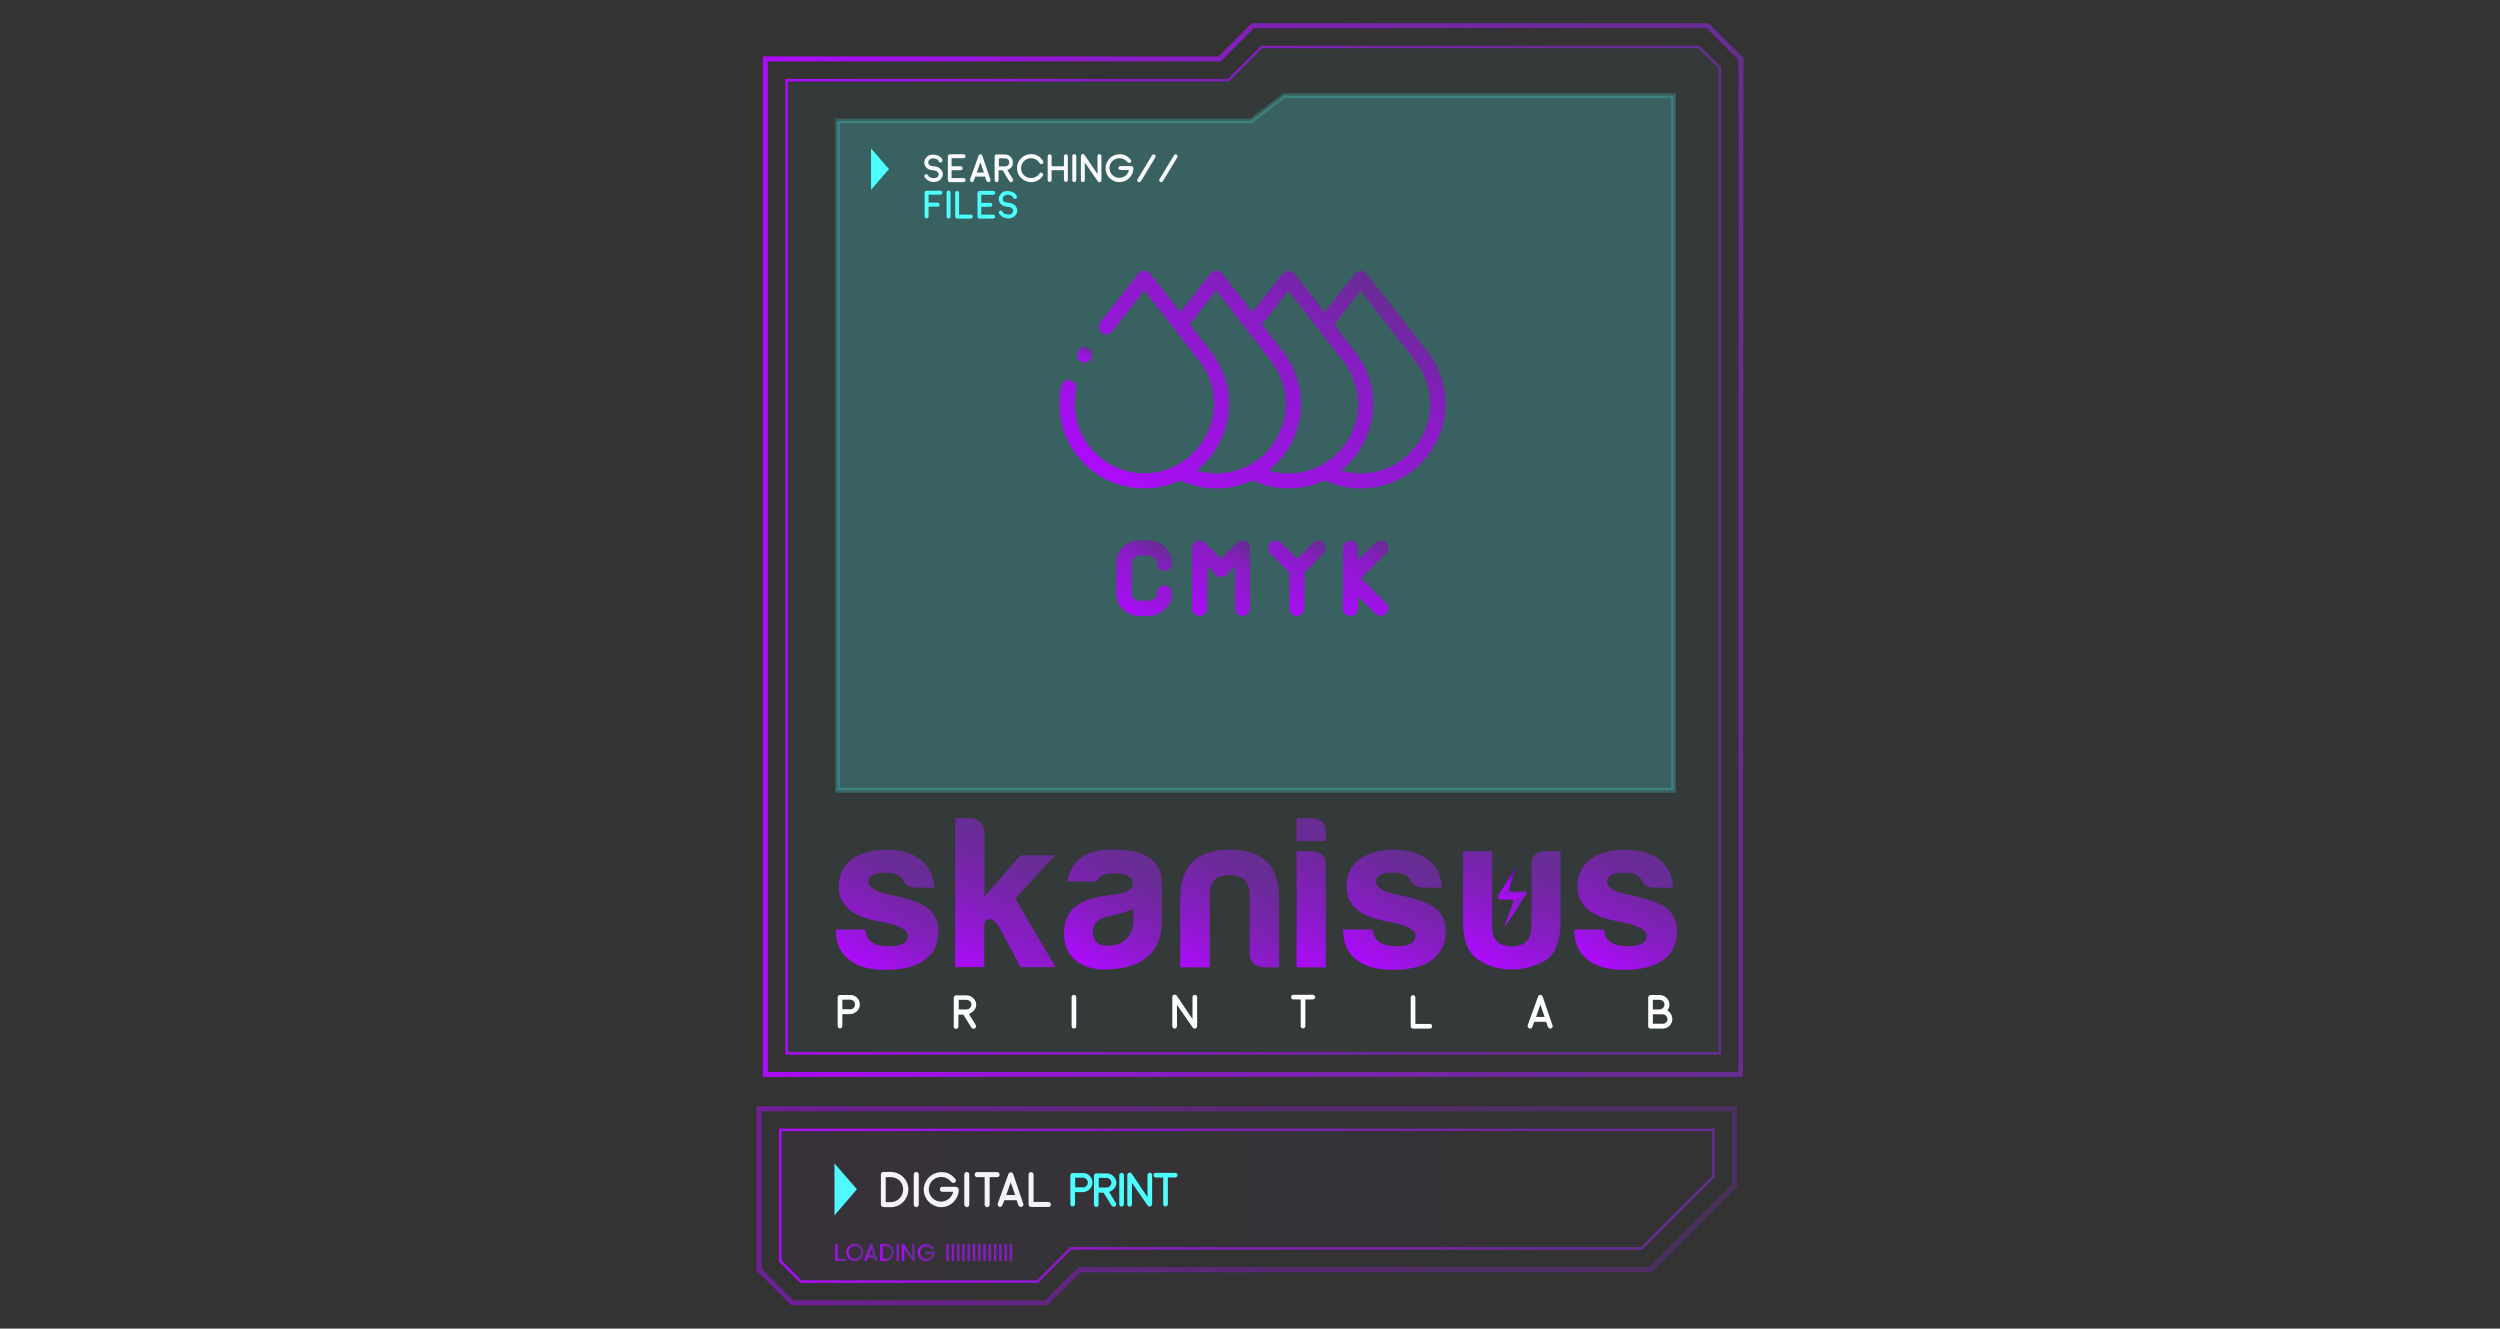 <?xml version="1.0" encoding="utf-8"?>
<!-- Generator: Adobe Illustrator 25.3.1, SVG Export Plug-In . SVG Version: 6.00 Build 0)  -->
<svg version="1.1" id="Capa_1" xmlns="http://www.w3.org/2000/svg" xmlns:xlink="http://www.w3.org/1999/xlink" x="0px" y="0px"
	 viewBox="0 0 1400 744" style="enable-background:new 0 0 1400 744;" xml:space="preserve">
<rect x="0" y="0" width="1400" height="744" fill="#333333" stroke="none"/>
<style type="text/css">
	.st0{opacity:3.000000e-02;}
	.st1{fill:#4DFFFF;}
	.st2{fill:url(#SVGID_1_);}
	.st3{fill:url(#SVGID_2_);}
	.st4{fill:#F9FAFC;}
	.st5{fill:url(#SVGID_3_);}
	.st6{fill:url(#SVGID_4_);}
	.st7{fill:url(#SVGID_5_);}
	.st8{fill:url(#SVGID_6_);}
	.st9{fill:url(#SVGID_7_);}
	.st10{fill:url(#SVGID_8_);}
	.st11{fill:url(#SVGID_9_);}
	.st12{fill:url(#SVGID_10_);}
	.st13{fill:url(#SVGID_11_);}
	.st14{fill:url(#SVGID_12_);}
	.st15{fill:url(#SVGID_13_);}
	.st16{fill:url(#SVGID_14_);}
	.st17{fill:url(#SVGID_15_);}
	.st18{fill:url(#SVGID_16_);}
	.st19{fill:url(#SVGID_17_);}
	.st20{fill:url(#SVGID_18_);}
	.st21{fill:url(#SVGID_19_);}
	.st22{fill:url(#SVGID_20_);}
	.st23{fill:url(#SVGID_21_);}
	.st24{fill:url(#SVGID_22_);}
	.st25{opacity:0.5;}
	.st26{fill:url(#SVGID_23_);}
	.st27{fill:url(#SVGID_24_);}
	.st28{fill:url(#SVGID_25_);}
	.st29{opacity:0.2;}
	.st30{opacity:0.2;fill:none;stroke:#4DFFFF;stroke-width:2.64;stroke-miterlimit:10;enable-background:new    ;}
	.st31{fill:url(#SVGID_26_);}
	.st32{fill:url(#SVGID_27_);}
	.st33{fill:url(#SVGID_28_);}
	.st34{fill:url(#SVGID_29_);}
	.st35{fill:url(#SVGID_30_);}
	.st36{fill:url(#SVGID_31_);}
	.st37{fill:url(#SVGID_32_);}
	.st38{fill:url(#SVGID_33_);}
	.st39{fill:url(#SVGID_34_);}
	.st40{fill:url(#SVGID_35_);}
	.st41{fill:url(#SVGID_36_);}
	.st42{fill:url(#SVGID_37_);}
	.st43{fill:url(#SVGID_38_);}
	.st44{fill:url(#SVGID_39_);}
	.st45{fill:url(#SVGID_40_);}
	.st46{fill:url(#SVGID_41_);}
	.st47{fill:url(#SVGID_42_);}
	.st48{fill:#FFFFFF;}
</style>
<g class="st0">
	<g>
		<polygon class="st1" points="963.8,590.6 963.8,37.6 951.7,25.6 706.2,25.6 687.6,44.2 439.8,44.2 439.8,590.6 		"/>
	</g>
</g>
<linearGradient id="SVGID_1_" gradientUnits="userSpaceOnUse" x1="439.8" y1="435.9" x2="963.8" y2="435.9" gradientTransform="matrix(1 0 0 -1 0 744)">
	<stop  offset="0" style="stop-color:#AF0AFF"/>
	<stop  offset="0.107" style="stop-color:#A310ED"/>
	<stop  offset="0.379" style="stop-color:#891CC5"/>
	<stop  offset="0.627" style="stop-color:#7625A9"/>
	<stop  offset="0.842" style="stop-color:#6A2B97"/>
	<stop  offset="1" style="stop-color:#662D91"/>
</linearGradient>
<path class="st2" d="M951.2,27l11.2,11.2v551H441.2V45.6h246.4h0.6l0.4-0.4L706.8,27H951.2 M951.7,25.6H706.2l-18.6,18.6H439.8
	v546.4h524v-553L951.7,25.6L951.7,25.6z"/>
<linearGradient id="SVGID_2_" gradientUnits="userSpaceOnUse" x1="427.2" y1="435.95" x2="976.3" y2="435.95" gradientTransform="matrix(1 0 0 -1 0 744)">
	<stop  offset="0" style="stop-color:#AF0AFF"/>
	<stop  offset="0.107" style="stop-color:#A310ED"/>
	<stop  offset="0.379" style="stop-color:#891CC5"/>
	<stop  offset="0.627" style="stop-color:#7625A9"/>
	<stop  offset="0.842" style="stop-color:#6A2B97"/>
	<stop  offset="1" style="stop-color:#662D91"/>
</linearGradient>
<path class="st3" d="M976.1,603.1H427.2V31.6h255.2L701,13h255.9l19.4,19.4L976.1,603.1z M430,600.3h543.4l0.1-2.8V33.6l-17.8-17.8
	H702.2l-18.6,18.6H430V600.3z"/>
<g>
	<g>
		<polygon class="st1" points="467.3,651.5 467.3,680.6 479.9,666 		"/>
	</g>
</g>
<path class="st4" d="M494.7,675.9c-0.8,0-1.4-0.6-1.4-1.4v-16.8c0-0.8,0.6-1.4,1.4-1.4h4c1.5,0,2.9,0.3,4.2,0.9
	c1.3,0.6,2.4,1.4,3.3,2.4s1.6,2.2,2,3.5s0.6,2.7,0.4,4.2c-0.3,2.4-1.4,4.5-3.2,6.2c-1.8,1.6-4.1,2.5-6.5,2.5h-4.2V675.9z
	 M498.8,673.2c3.5,0,6.5-2.7,6.9-6.2c0.3-2.1-0.3-4-1.6-5.5c-1.3-1.5-3.3-2.3-5.4-2.3H496v14H498.8z"/>
<path class="st4" d="M511.7,674.6v-16.9c0-0.8,0.6-1.4,1.4-1.4c0.8,0,1.4,0.6,1.4,1.4v16.9c0,0.8-0.6,1.4-1.4,1.4
	C512.3,675.9,511.7,675.3,511.7,674.6z"/>
<path class="st4" d="M536.9,666.2c0,1.3-0.3,2.6-0.8,3.8c-0.5,1.1-1.2,2.2-2.1,3.1s-1.9,1.6-3.1,2.1c-1.2,0.5-2.5,0.8-3.8,0.8
	s-2.6-0.3-3.8-0.8c-1.1-0.5-2.2-1.2-3.1-2.1s-1.6-1.9-2.1-3.1c-0.5-1.2-0.8-2.5-0.8-3.8s0.3-2.6,0.8-3.8c0.5-1.1,1.2-2.2,2.1-3.1
	s1.9-1.6,3.1-2.1c1.2-0.5,2.5-0.8,3.7-0.8c3.2-0.1,6,1.2,8.1,4c0.5,0.6,0.2,1.5-0.5,1.9s-1.5,0.1-2-0.5c-1.6-1.9-3.4-2.7-5.6-2.7
	c-3.8,0-6.9,3.1-6.9,6.9c0,3.8,3.1,6.9,6.9,6.9c3.3,0,6.1-2.4,6.8-5.5h-6.1c-0.8,0-1.4-0.6-1.4-1.4c0-0.8,0.6-1.4,1.4-1.4h7.6
	C536.3,664.8,536.9,665.4,536.9,666.2z"/>
<path class="st4" d="M540,674.6v-16.9c0-0.8,0.6-1.4,1.4-1.4c0.8,0,1.4,0.6,1.4,1.4v16.9c0,0.8-0.6,1.4-1.4,1.4
	C540.6,675.9,540,675.3,540,674.6z"/>
<path class="st4" d="M547.2,656.4h11.2c0.8,0,1.4,0.6,1.4,1.4c0,0.8-0.6,1.4-1.4,1.4h-4.2v15.4c0,0.8-0.6,1.4-1.4,1.4
	c-0.8,0-1.4-0.6-1.4-1.4v-15.4h-4.2c-0.8,0-1.4-0.6-1.4-1.4C545.8,657,546.4,656.4,547.2,656.4z"/>
<path class="st4" d="M572.1,675.9c-0.6,0.1-1.5-0.2-1.8-1l-1-2.8h-6.8l-1.2,2.8c-0.1,0.6-0.7,1-1.3,1c-0.2,0-0.2,0-0.3,0
	c-0.8-0.4-1.2-1.2-1-1.8l6-16.6c0.2-0.5,0.7-1,1.4-1s1.1,0.5,1.3,1L573,674C573.3,674.7,573,675.5,572.1,675.9z M568.5,669.2
	l-2.5-7.1l-2.5,7.1H568.5z"/>
<path class="st4" d="M588.5,674.5c0,0.8-0.6,1.4-1.4,1.4h-9.6c0,0,0,0-0.1,0l0,0c-0.8,0-1.4-0.6-1.4-1.4v-16.7
	c0-0.8,0.6-1.4,1.4-1.4c0.8,0,1.4,0.6,1.4,1.4v15.3h8.3C587.9,673.1,588.5,673.7,588.5,674.5z"/>
<g>
	
		<linearGradient id="SVGID_3_" gradientUnits="userSpaceOnUse" x1="467.624" y1="42.65" x2="473.869" y2="42.65" gradientTransform="matrix(1 0 0 -1 0 744)">
		<stop  offset="0" style="stop-color:#AF0AFF"/>
		<stop  offset="0.107" style="stop-color:#A310ED"/>
		<stop  offset="0.379" style="stop-color:#891CC5"/>
		<stop  offset="0.627" style="stop-color:#7625A9"/>
		<stop  offset="0.842" style="stop-color:#6A2B97"/>
		<stop  offset="1" style="stop-color:#662D91"/>
	</linearGradient>
	<path class="st5" d="M473.9,705.5c0,0.4-0.3,0.7-0.7,0.7h-4.8l0,0l0,0c-0.4,0-0.7-0.3-0.7-0.7v-8.3c0-0.4,0.3-0.7,0.7-0.7
		c0.4,0,0.7,0.3,0.7,0.7v7.6h4.2C473.5,704.8,473.9,705.2,473.9,705.5z"/>
	
		<linearGradient id="SVGID_4_" gradientUnits="userSpaceOnUse" x1="473.876" y1="42.65" x2="483.523" y2="42.65" gradientTransform="matrix(1 0 0 -1 0 744)">
		<stop  offset="0" style="stop-color:#AF0AFF"/>
		<stop  offset="0.107" style="stop-color:#A310ED"/>
		<stop  offset="0.379" style="stop-color:#891CC5"/>
		<stop  offset="0.627" style="stop-color:#7625A9"/>
		<stop  offset="0.842" style="stop-color:#6A2B97"/>
		<stop  offset="1" style="stop-color:#662D91"/>
	</linearGradient>
	<path class="st6" d="M473.9,701.3c0-2.6,2.1-4.8,4.8-4.8c2.7,0,4.8,2.2,4.8,4.8c0,2.7-2.1,4.9-4.8,4.9S473.9,704,473.9,701.3z
		 M475.2,701.3c0,2,1.6,3.6,3.5,3.6s3.5-1.6,3.5-3.6c0-1.9-1.6-3.5-3.5-3.5C476.8,697.8,475.2,699.4,475.2,701.3z"/>
	
		<linearGradient id="SVGID_5_" gradientUnits="userSpaceOnUse" x1="484.152" y1="42.637" x2="491.384" y2="42.637" gradientTransform="matrix(1 0 0 -1 0 744)">
		<stop  offset="0" style="stop-color:#AF0AFF"/>
		<stop  offset="0.107" style="stop-color:#A310ED"/>
		<stop  offset="0.379" style="stop-color:#891CC5"/>
		<stop  offset="0.627" style="stop-color:#7625A9"/>
		<stop  offset="0.842" style="stop-color:#6A2B97"/>
		<stop  offset="1" style="stop-color:#662D91"/>
	</linearGradient>
	<path class="st7" d="M490.9,706.2c-0.3,0.1-0.8-0.1-0.9-0.5l-0.5-1.4h-3.4l-0.6,1.4c-0.1,0.3-0.3,0.5-0.7,0.5c-0.1,0-0.1,0-0.2,0
		c-0.4-0.2-0.6-0.6-0.5-0.9l3-8.3c0.1-0.3,0.3-0.5,0.7-0.5c0.3,0,0.6,0.2,0.7,0.5l2.8,8.3C491.5,705.6,491.3,706,490.9,706.2z
		 M489.1,702.9l-1.2-3.6l-1.3,3.6H489.1z"/>
	
		<linearGradient id="SVGID_6_" gradientUnits="userSpaceOnUse" x1="492.909" y1="42.6" x2="500.569" y2="42.6" gradientTransform="matrix(1 0 0 -1 0 744)">
		<stop  offset="0" style="stop-color:#AF0AFF"/>
		<stop  offset="0.107" style="stop-color:#A310ED"/>
		<stop  offset="0.379" style="stop-color:#891CC5"/>
		<stop  offset="0.627" style="stop-color:#7625A9"/>
		<stop  offset="0.842" style="stop-color:#6A2B97"/>
		<stop  offset="1" style="stop-color:#662D91"/>
	</linearGradient>
	<path class="st8" d="M493.6,706.3c-0.4,0-0.7-0.3-0.7-0.7v-8.4c0-0.4,0.3-0.7,0.7-0.7h2c0.7,0,1.4,0.2,2.1,0.4
		c0.6,0.3,1.2,0.7,1.6,1.2s0.8,1.1,1,1.7c0.2,0.7,0.3,1.4,0.2,2.1c-0.1,1.2-0.7,2.3-1.6,3.1s-2.1,1.2-3.3,1.2h-2V706.3z
		 M495.7,704.9c1.8,0,3.3-1.3,3.5-3.1c0.1-1-0.2-2-0.8-2.8c-0.7-0.7-1.6-1.2-2.7-1.2h-1.3v7L495.7,704.9L495.7,704.9z"/>
	
		<linearGradient id="SVGID_7_" gradientUnits="userSpaceOnUse" x1="502.102" y1="42.6" x2="503.484" y2="42.6" gradientTransform="matrix(1 0 0 -1 0 744)">
		<stop  offset="0" style="stop-color:#AF0AFF"/>
		<stop  offset="0.107" style="stop-color:#A310ED"/>
		<stop  offset="0.379" style="stop-color:#891CC5"/>
		<stop  offset="0.627" style="stop-color:#7625A9"/>
		<stop  offset="0.842" style="stop-color:#6A2B97"/>
		<stop  offset="1" style="stop-color:#662D91"/>
	</linearGradient>
	<path class="st9" d="M502.1,705.6v-8.4c0-0.4,0.3-0.7,0.7-0.7c0.4,0,0.7,0.3,0.7,0.7v8.4c0,0.4-0.3,0.7-0.7,0.7
		S502.1,705.9,502.1,705.6z"/>
	
		<linearGradient id="SVGID_8_" gradientUnits="userSpaceOnUse" x1="505.058" y1="42.6" x2="512.278" y2="42.6" gradientTransform="matrix(1 0 0 -1 0 744)">
		<stop  offset="0" style="stop-color:#AF0AFF"/>
		<stop  offset="0.107" style="stop-color:#A310ED"/>
		<stop  offset="0.379" style="stop-color:#891CC5"/>
		<stop  offset="0.627" style="stop-color:#7625A9"/>
		<stop  offset="0.842" style="stop-color:#6A2B97"/>
		<stop  offset="1" style="stop-color:#662D91"/>
	</linearGradient>
	<path class="st10" d="M512,706.2c-0.1,0.1-0.3,0.1-0.4,0.1c-0.2,0-0.4-0.1-0.6-0.3l-4.6-6.5v6.2c0,0.4-0.3,0.7-0.7,0.7
		c-0.4,0-0.7-0.3-0.7-0.7v-8.4c0-0.3,0.1-0.5,0.3-0.7c0.3-0.2,0.8-0.1,1,0.2l4.5,6.7v-6.4c0-0.4,0.3-0.7,0.7-0.7
		c0.4,0,0.7,0.3,0.7,0.7v8.4C512.3,705.7,512.2,706,512,706.2z"/>
	
		<linearGradient id="SVGID_9_" gradientUnits="userSpaceOnUse" x1="513.78" y1="42.6" x2="523.47" y2="42.6" gradientTransform="matrix(1 0 0 -1 0 744)">
		<stop  offset="0" style="stop-color:#AF0AFF"/>
		<stop  offset="0.107" style="stop-color:#A310ED"/>
		<stop  offset="0.379" style="stop-color:#891CC5"/>
		<stop  offset="0.627" style="stop-color:#7625A9"/>
		<stop  offset="0.842" style="stop-color:#6A2B97"/>
		<stop  offset="1" style="stop-color:#662D91"/>
	</linearGradient>
	<path class="st11" d="M523.5,701.4c0,0.6-0.1,1.3-0.4,1.9c-0.3,0.6-0.6,1.1-1,1.5s-1,0.8-1.5,1c-0.6,0.3-1.2,0.4-1.9,0.4
		c-0.6,0-1.3-0.1-1.9-0.4c-0.6-0.2-1.1-0.6-1.5-1s-0.8-1-1-1.5c-0.3-0.6-0.4-1.2-0.4-1.9s0.1-1.3,0.4-1.9c0.2-0.6,0.6-1.1,1-1.5
		s1-0.8,1.5-1c0.6-0.3,1.2-0.4,1.9-0.4c1.6,0,3,0.6,4,2c0.2,0.3,0.1,0.8-0.3,1c-0.3,0.2-0.7,0-1-0.2c-0.8-0.9-1.7-1.3-2.8-1.3
		c-1.9,0-3.4,1.5-3.4,3.5c0,1.9,1.5,3.4,3.4,3.4c1.7,0,3.1-1.2,3.4-2.7h-3c-0.4,0-0.7-0.3-0.7-0.7s0.3-0.7,0.7-0.7h3.8
		C523.1,700.7,523.5,701,523.5,701.4z"/>
	
		<linearGradient id="SVGID_10_" gradientUnits="userSpaceOnUse" x1="530.037" y1="42.6" x2="531.419" y2="42.6" gradientTransform="matrix(1 0 0 -1 0 744)">
		<stop  offset="0" style="stop-color:#AF0AFF"/>
		<stop  offset="0.107" style="stop-color:#A310ED"/>
		<stop  offset="0.379" style="stop-color:#891CC5"/>
		<stop  offset="0.627" style="stop-color:#7625A9"/>
		<stop  offset="0.842" style="stop-color:#6A2B97"/>
		<stop  offset="1" style="stop-color:#662D91"/>
	</linearGradient>
	<path class="st12" d="M530,705.6v-8.4c0-0.4,0.3-0.7,0.7-0.7s0.7,0.3,0.7,0.7v8.4c0,0.4-0.3,0.7-0.7,0.7S530,705.9,530,705.6z"/>
	
		<linearGradient id="SVGID_11_" gradientUnits="userSpaceOnUse" x1="532.996" y1="42.6" x2="534.378" y2="42.6" gradientTransform="matrix(1 0 0 -1 0 744)">
		<stop  offset="0" style="stop-color:#AF0AFF"/>
		<stop  offset="0.107" style="stop-color:#A310ED"/>
		<stop  offset="0.379" style="stop-color:#891CC5"/>
		<stop  offset="0.627" style="stop-color:#7625A9"/>
		<stop  offset="0.842" style="stop-color:#6A2B97"/>
		<stop  offset="1" style="stop-color:#662D91"/>
	</linearGradient>
	<path class="st13" d="M533,705.6v-8.4c0-0.4,0.3-0.7,0.7-0.7s0.7,0.3,0.7,0.7v8.4c0,0.4-0.3,0.7-0.7,0.7S533,705.9,533,705.6z"/>
	
		<linearGradient id="SVGID_12_" gradientUnits="userSpaceOnUse" x1="535.953" y1="42.6" x2="537.335" y2="42.6" gradientTransform="matrix(1 0 0 -1 0 744)">
		<stop  offset="0" style="stop-color:#AF0AFF"/>
		<stop  offset="0.107" style="stop-color:#A310ED"/>
		<stop  offset="0.379" style="stop-color:#891CC5"/>
		<stop  offset="0.627" style="stop-color:#7625A9"/>
		<stop  offset="0.842" style="stop-color:#6A2B97"/>
		<stop  offset="1" style="stop-color:#662D91"/>
	</linearGradient>
	<path class="st14" d="M536,705.6v-8.4c0-0.4,0.3-0.7,0.7-0.7s0.7,0.3,0.7,0.7v8.4c0,0.4-0.3,0.7-0.7,0.7S536,705.9,536,705.6z"/>
	
		<linearGradient id="SVGID_13_" gradientUnits="userSpaceOnUse" x1="538.912" y1="42.6" x2="540.294" y2="42.6" gradientTransform="matrix(1 0 0 -1 0 744)">
		<stop  offset="0" style="stop-color:#AF0AFF"/>
		<stop  offset="0.107" style="stop-color:#A310ED"/>
		<stop  offset="0.379" style="stop-color:#891CC5"/>
		<stop  offset="0.627" style="stop-color:#7625A9"/>
		<stop  offset="0.842" style="stop-color:#6A2B97"/>
		<stop  offset="1" style="stop-color:#662D91"/>
	</linearGradient>
	<path class="st15" d="M538.9,705.6v-8.4c0-0.4,0.3-0.7,0.7-0.7s0.7,0.3,0.7,0.7v8.4c0,0.4-0.3,0.7-0.7,0.7S538.9,705.9,538.9,705.6
		z"/>
	
		<linearGradient id="SVGID_14_" gradientUnits="userSpaceOnUse" x1="541.869" y1="42.6" x2="543.251" y2="42.6" gradientTransform="matrix(1 0 0 -1 0 744)">
		<stop  offset="0" style="stop-color:#AF0AFF"/>
		<stop  offset="0.107" style="stop-color:#A310ED"/>
		<stop  offset="0.379" style="stop-color:#891CC5"/>
		<stop  offset="0.627" style="stop-color:#7625A9"/>
		<stop  offset="0.842" style="stop-color:#6A2B97"/>
		<stop  offset="1" style="stop-color:#662D91"/>
	</linearGradient>
	<path class="st16" d="M541.9,705.6v-8.4c0-0.4,0.3-0.7,0.7-0.7s0.7,0.3,0.7,0.7v8.4c0,0.4-0.3,0.7-0.7,0.7S541.9,705.9,541.9,705.6
		z"/>
	
		<linearGradient id="SVGID_15_" gradientUnits="userSpaceOnUse" x1="544.828" y1="42.6" x2="546.21" y2="42.6" gradientTransform="matrix(1 0 0 -1 0 744)">
		<stop  offset="0" style="stop-color:#AF0AFF"/>
		<stop  offset="0.107" style="stop-color:#A310ED"/>
		<stop  offset="0.379" style="stop-color:#891CC5"/>
		<stop  offset="0.627" style="stop-color:#7625A9"/>
		<stop  offset="0.842" style="stop-color:#6A2B97"/>
		<stop  offset="1" style="stop-color:#662D91"/>
	</linearGradient>
	<path class="st17" d="M544.8,705.6v-8.4c0-0.4,0.3-0.7,0.7-0.7s0.7,0.3,0.7,0.7v8.4c0,0.4-0.3,0.7-0.7,0.7S544.8,705.9,544.8,705.6
		z"/>
	
		<linearGradient id="SVGID_16_" gradientUnits="userSpaceOnUse" x1="547.785" y1="42.6" x2="549.167" y2="42.6" gradientTransform="matrix(1 0 0 -1 0 744)">
		<stop  offset="0" style="stop-color:#AF0AFF"/>
		<stop  offset="0.107" style="stop-color:#A310ED"/>
		<stop  offset="0.379" style="stop-color:#891CC5"/>
		<stop  offset="0.627" style="stop-color:#7625A9"/>
		<stop  offset="0.842" style="stop-color:#6A2B97"/>
		<stop  offset="1" style="stop-color:#662D91"/>
	</linearGradient>
	<path class="st18" d="M547.8,705.6v-8.4c0-0.4,0.3-0.7,0.7-0.7s0.7,0.3,0.7,0.7v8.4c0,0.4-0.3,0.7-0.7,0.7S547.8,705.9,547.8,705.6
		z"/>
	
		<linearGradient id="SVGID_17_" gradientUnits="userSpaceOnUse" x1="550.744" y1="42.6" x2="552.125" y2="42.6" gradientTransform="matrix(1 0 0 -1 0 744)">
		<stop  offset="0" style="stop-color:#AF0AFF"/>
		<stop  offset="0.107" style="stop-color:#A310ED"/>
		<stop  offset="0.379" style="stop-color:#891CC5"/>
		<stop  offset="0.627" style="stop-color:#7625A9"/>
		<stop  offset="0.842" style="stop-color:#6A2B97"/>
		<stop  offset="1" style="stop-color:#662D91"/>
	</linearGradient>
	<path class="st19" d="M550.7,705.6v-8.4c0-0.4,0.3-0.7,0.7-0.7s0.7,0.3,0.7,0.7v8.4c0,0.4-0.3,0.7-0.7,0.7
		C551.1,706.3,550.7,705.9,550.7,705.6z"/>
	
		<linearGradient id="SVGID_18_" gradientUnits="userSpaceOnUse" x1="553.7" y1="42.6" x2="555.082" y2="42.6" gradientTransform="matrix(1 0 0 -1 0 744)">
		<stop  offset="0" style="stop-color:#AF0AFF"/>
		<stop  offset="0.107" style="stop-color:#A310ED"/>
		<stop  offset="0.379" style="stop-color:#891CC5"/>
		<stop  offset="0.627" style="stop-color:#7625A9"/>
		<stop  offset="0.842" style="stop-color:#6A2B97"/>
		<stop  offset="1" style="stop-color:#662D91"/>
	</linearGradient>
	<path class="st20" d="M553.7,705.6v-8.4c0-0.4,0.3-0.7,0.7-0.7s0.7,0.3,0.7,0.7v8.4c0,0.4-0.3,0.7-0.7,0.7S553.7,705.9,553.7,705.6
		z"/>
	
		<linearGradient id="SVGID_19_" gradientUnits="userSpaceOnUse" x1="556.66" y1="42.6" x2="558.041" y2="42.6" gradientTransform="matrix(1 0 0 -1 0 744)">
		<stop  offset="0" style="stop-color:#AF0AFF"/>
		<stop  offset="0.107" style="stop-color:#A310ED"/>
		<stop  offset="0.379" style="stop-color:#891CC5"/>
		<stop  offset="0.627" style="stop-color:#7625A9"/>
		<stop  offset="0.842" style="stop-color:#6A2B97"/>
		<stop  offset="1" style="stop-color:#662D91"/>
	</linearGradient>
	<path class="st21" d="M556.7,705.6v-8.4c0-0.4,0.3-0.7,0.7-0.7s0.7,0.3,0.7,0.7v8.4c0,0.4-0.3,0.7-0.7,0.7S556.7,705.9,556.7,705.6
		z"/>
	
		<linearGradient id="SVGID_20_" gradientUnits="userSpaceOnUse" x1="559.616" y1="42.6" x2="560.998" y2="42.6" gradientTransform="matrix(1 0 0 -1 0 744)">
		<stop  offset="0" style="stop-color:#AF0AFF"/>
		<stop  offset="0.107" style="stop-color:#A310ED"/>
		<stop  offset="0.379" style="stop-color:#891CC5"/>
		<stop  offset="0.627" style="stop-color:#7625A9"/>
		<stop  offset="0.842" style="stop-color:#6A2B97"/>
		<stop  offset="1" style="stop-color:#662D91"/>
	</linearGradient>
	<path class="st22" d="M559.6,705.6v-8.4c0-0.4,0.3-0.7,0.7-0.7s0.7,0.3,0.7,0.7v8.4c0,0.4-0.3,0.7-0.7,0.7
		C559.9,706.3,559.6,705.9,559.6,705.6z"/>
	
		<linearGradient id="SVGID_21_" gradientUnits="userSpaceOnUse" x1="562.576" y1="42.6" x2="563.957" y2="42.6" gradientTransform="matrix(1 0 0 -1 0 744)">
		<stop  offset="0" style="stop-color:#AF0AFF"/>
		<stop  offset="0.107" style="stop-color:#A310ED"/>
		<stop  offset="0.379" style="stop-color:#891CC5"/>
		<stop  offset="0.627" style="stop-color:#7625A9"/>
		<stop  offset="0.842" style="stop-color:#6A2B97"/>
		<stop  offset="1" style="stop-color:#662D91"/>
	</linearGradient>
	<path class="st23" d="M562.6,705.6v-8.4c0-0.4,0.3-0.7,0.7-0.7s0.7,0.3,0.7,0.7v8.4c0,0.4-0.3,0.7-0.7,0.7
		C562.9,706.3,562.6,705.9,562.6,705.6z"/>
	
		<linearGradient id="SVGID_22_" gradientUnits="userSpaceOnUse" x1="565.532" y1="42.6" x2="566.914" y2="42.6" gradientTransform="matrix(1 0 0 -1 0 744)">
		<stop  offset="0" style="stop-color:#AF0AFF"/>
		<stop  offset="0.107" style="stop-color:#A310ED"/>
		<stop  offset="0.379" style="stop-color:#891CC5"/>
		<stop  offset="0.627" style="stop-color:#7625A9"/>
		<stop  offset="0.842" style="stop-color:#6A2B97"/>
		<stop  offset="1" style="stop-color:#662D91"/>
	</linearGradient>
	<path class="st24" d="M565.5,705.6v-8.4c0-0.4,0.3-0.7,0.7-0.7s0.7,0.3,0.7,0.7v8.4c0,0.4-0.3,0.7-0.7,0.7S565.5,705.9,565.5,705.6
		z"/>
</g>
<g class="st25">
	
		<linearGradient id="SVGID_23_" gradientUnits="userSpaceOnUse" x1="423.7" y1="68.75" x2="972.8" y2="68.75" gradientTransform="matrix(1 0 0 -1 0 744)">
		<stop  offset="0" style="stop-color:#AF0AFF"/>
		<stop  offset="0.107" style="stop-color:#A310ED"/>
		<stop  offset="0.379" style="stop-color:#891CC5"/>
		<stop  offset="0.627" style="stop-color:#7625A9"/>
		<stop  offset="0.842" style="stop-color:#6A2B97"/>
		<stop  offset="1" style="stop-color:#662D91"/>
	</linearGradient>
	<path class="st26" d="M586.5,731H443.1l-19.4-19.4v-92.1h549.1v45l-48,48H605.1L586.5,731z M444.2,728.2h141.2l18.6-18.6h319.7
		l46.3-46.3v-41H426.5v88.2L444.2,728.2z"/>
</g>
<g class="st0">
	<g>
		
			<linearGradient id="SVGID_24_" gradientUnits="userSpaceOnUse" x1="436.2" y1="68.8" x2="960.2" y2="68.8" gradientTransform="matrix(1 0 0 -1 0 744)">
			<stop  offset="0" style="stop-color:#AF0AFF"/>
			<stop  offset="0.107" style="stop-color:#A310ED"/>
			<stop  offset="0.379" style="stop-color:#891CC5"/>
			<stop  offset="0.627" style="stop-color:#7625A9"/>
			<stop  offset="0.842" style="stop-color:#6A2B97"/>
			<stop  offset="1" style="stop-color:#662D91"/>
		</linearGradient>
		<polygon class="st27" points="436.2,632 436.2,706.4 448.3,718.4 581.3,718.4 599.9,699.8 919.6,699.8 960.2,659.2 960.2,632 		
			"/>
	</g>
</g>
<linearGradient id="SVGID_25_" gradientUnits="userSpaceOnUse" x1="436.2" y1="68.8" x2="960.2" y2="68.8" gradientTransform="matrix(1 0 0 -1 0 744)">
	<stop  offset="0" style="stop-color:#AF0AFF"/>
	<stop  offset="0.107" style="stop-color:#A310ED"/>
	<stop  offset="0.379" style="stop-color:#891CC5"/>
	<stop  offset="0.627" style="stop-color:#7625A9"/>
	<stop  offset="0.842" style="stop-color:#6A2B97"/>
	<stop  offset="1" style="stop-color:#662D91"/>
</linearGradient>
<path class="st28" d="M958.8,633.4v25.3L919,698.4H599.9h-0.6l-0.4,0.4L580.8,717h-132l-11.2-11.2v-72.4L958.8,633.4 M960.2,632
	h-524v74.4l12,12h133.1l18.6-18.6h319.7l40.6-40.6V632L960.2,632z"/>
<g>
	<g class="st29">
		<g>
			<polygon class="st1" points="469,442.6 469,67.7 700.5,67.7 719.1,53.6 937.2,53.6 937.2,442.6 			"/>
		</g>
	</g>
	<polygon class="st30" points="469,442.6 469,67.7 700.5,67.7 719.1,53.6 937.2,53.6 937.2,442.6 	"/>
</g>
<g>
	
		<linearGradient id="SVGID_26_" gradientUnits="userSpaceOnUse" x1="479.73" y1="538.145" x2="514.239" y2="478.374" gradientTransform="matrix(1 0 0 1 0 2)">
		<stop  offset="0" style="stop-color:#AF0AFF"/>
		<stop  offset="0.107" style="stop-color:#A310ED"/>
		<stop  offset="0.379" style="stop-color:#891CC5"/>
		<stop  offset="0.627" style="stop-color:#7625A9"/>
		<stop  offset="0.842" style="stop-color:#6A2B97"/>
		<stop  offset="1" style="stop-color:#662D91"/>
	</linearGradient>
	<path class="st31" d="M498.1,529.9c6.9,0,10.3-2,10.3-6.1c0-3.3-5.6-6-16.8-8c-14.4-2.6-21.7-8.9-21.9-19.1c0-14,11-20.6,25.9-20.9
		c8.4,0,15,1.8,19.9,5.5c4.8,3.8,7.4,9.1,7.7,15.8H513c-3.8-0.1-6.3-1.5-7.2-4c-1.1-2.8-4.4-4.4-9.8-4.4c-6.4,0-9.6,1.7-9.6,5
		s4.2,5.9,12.6,7.5c11,2.2,18.3,5,21.9,8.4c3.1,3.2,4.6,7.1,4.6,11.6c0,15.9-12.5,21.9-29.7,21.9c-9.1,0-15.9-2-20.4-5.8
		c-4.9-3.7-7.4-9.3-7.4-16.8h16.7C485,527.4,490.1,529.9,498.1,529.9z"/>
	
		<linearGradient id="SVGID_27_" gradientUnits="userSpaceOnUse" x1="537.934" y1="541.352" x2="579.066" y2="470.11" gradientTransform="matrix(1 0 0 1 0 2)">
		<stop  offset="0" style="stop-color:#AF0AFF"/>
		<stop  offset="0.107" style="stop-color:#A310ED"/>
		<stop  offset="0.379" style="stop-color:#891CC5"/>
		<stop  offset="0.627" style="stop-color:#7625A9"/>
		<stop  offset="0.842" style="stop-color:#6A2B97"/>
		<stop  offset="1" style="stop-color:#662D91"/>
	</linearGradient>
	<path class="st32" d="M551.3,466.1v36l20.1-23.1H591l-22.5,24.1l22.7,38.5h-19.6l-11.5-21.4c-2.1-3.7-4.2-5.5-6.3-5.5
		c-1.7,0.4-2.6,1.5-2.6,3.2v23.7h-16.3v-83.5h8.5C547.7,458.2,551.3,461.9,551.3,466.1z"/>
	
		<linearGradient id="SVGID_28_" gradientUnits="userSpaceOnUse" x1="605.443" y1="537.917" x2="640.842" y2="476.605" gradientTransform="matrix(1 0 0 1 0 2)">
		<stop  offset="0" style="stop-color:#AF0AFF"/>
		<stop  offset="0.107" style="stop-color:#A310ED"/>
		<stop  offset="0.379" style="stop-color:#891CC5"/>
		<stop  offset="0.627" style="stop-color:#7625A9"/>
		<stop  offset="0.842" style="stop-color:#6A2B97"/>
		<stop  offset="1" style="stop-color:#662D91"/>
	</linearGradient>
	<path class="st33" d="M614.1,493.6h-16.3c2-12,10.4-17.9,25.4-17.9c17.9,0,27,5.9,27.4,17.9v22.1c0,17.9-10.8,25.9-28.4,27.1
		c-15.6,1.2-26.4-6-26.4-20.4c0.4-15.6,11.7-19.8,28.1-21.4c7-0.9,10.6-3,10.6-6.5c-0.4-3.7-3.8-5.5-10.6-5.5
		C618.2,489.1,615,490.6,614.1,493.6z M634.7,515v-6c-3.8,1.6-8.2,3-13,3.9c-6.5,1.2-9.8,4.3-9.8,9.1c0.4,5.2,3.1,7.6,8.2,7.6
		C629.2,529.6,634.7,524.2,634.7,515z"/>
	
		<linearGradient id="SVGID_29_" gradientUnits="userSpaceOnUse" x1="671.207" y1="545.651" x2="709.261" y2="479.738" gradientTransform="matrix(1 0 0 1 0 2)">
		<stop  offset="0" style="stop-color:#AF0AFF"/>
		<stop  offset="0.107" style="stop-color:#A310ED"/>
		<stop  offset="0.379" style="stop-color:#891CC5"/>
		<stop  offset="0.627" style="stop-color:#7625A9"/>
		<stop  offset="0.842" style="stop-color:#6A2B97"/>
		<stop  offset="1" style="stop-color:#662D91"/>
	</linearGradient>
	<path class="st34" d="M707.9,541.7c-5.4-0.4-8.1-3-8.1-8.1v-33.4c-0.4-6.8-4-10.1-11.3-10.1c-7.2,0-10.9,3.3-11,10.1v41.5h-16.6
		v-38.2c0-18.6,9.3-27.7,27.9-27.7c18.6,0,27.6,9.2,27.5,27.7v38.2L707.9,541.7L707.9,541.7z"/>
	
		<linearGradient id="SVGID_30_" gradientUnits="userSpaceOnUse" x1="714.134" y1="532.792" x2="753.125" y2="465.257" gradientTransform="matrix(1 0 0 1 0 2)">
		<stop  offset="0" style="stop-color:#AF0AFF"/>
		<stop  offset="0.107" style="stop-color:#A310ED"/>
		<stop  offset="0.379" style="stop-color:#891CC5"/>
		<stop  offset="0.627" style="stop-color:#7625A9"/>
		<stop  offset="0.842" style="stop-color:#6A2B97"/>
		<stop  offset="1" style="stop-color:#662D91"/>
	</linearGradient>
	<path class="st35" d="M734.5,458.2c5.4,0,8,2.7,7.9,8v4.8h-16.3v-12.8H734.5z M734.5,476.7c5.3,0,7.9,2.6,7.9,7.9v57.1h-16.3v-65
		H734.5z"/>
	
		<linearGradient id="SVGID_31_" gradientUnits="userSpaceOnUse" x1="763.975" y1="538.067" x2="798.488" y2="478.29" gradientTransform="matrix(1 0 0 1 0 2)">
		<stop  offset="0" style="stop-color:#AF0AFF"/>
		<stop  offset="0.107" style="stop-color:#A310ED"/>
		<stop  offset="0.379" style="stop-color:#891CC5"/>
		<stop  offset="0.627" style="stop-color:#7625A9"/>
		<stop  offset="0.842" style="stop-color:#6A2B97"/>
		<stop  offset="1" style="stop-color:#662D91"/>
	</linearGradient>
	<path class="st36" d="M782.4,529.9c6.9,0,10.3-2,10.3-6.1c0-3.3-5.6-6-16.8-8c-14.4-2.6-21.7-8.9-21.9-19.1c0-14,11-20.6,25.9-20.9
		c8.4,0,15,1.8,19.9,5.5c4.8,3.8,7.4,9.1,7.7,15.8h-10.3c-3.8-0.1-6.3-1.5-7.2-4c-1.1-2.8-4.4-4.4-9.8-4.4c-6.4,0-9.6,1.7-9.6,5
		s4.2,5.9,12.6,7.5c11,2.2,18.3,5,21.9,8.4c3.1,3.2,4.5,7.1,4.5,11.6c0,15.9-12.5,21.9-29.7,21.9c-9.1,0-16-2-20.4-5.8
		c-4.9-3.7-7.4-9.3-7.4-16.8h16.7C769.3,527.4,774.4,529.9,782.4,529.9z"/>
	
		<linearGradient id="SVGID_32_" gradientUnits="userSpaceOnUse" x1="826.378" y1="534.655" x2="864.22" y2="469.111" gradientTransform="matrix(1 0 0 1 0 2)">
		<stop  offset="0" style="stop-color:#AF0AFF"/>
		<stop  offset="0.107" style="stop-color:#A310ED"/>
		<stop  offset="0.379" style="stop-color:#891CC5"/>
		<stop  offset="0.627" style="stop-color:#7625A9"/>
		<stop  offset="0.842" style="stop-color:#6A2B97"/>
		<stop  offset="1" style="stop-color:#662D91"/>
	</linearGradient>
	<path class="st37" d="M873.9,515.8c0,11.2-2.8,18.6-8.6,22.1c-5.8,3.3-12.2,5-19.1,5c-6.8,0-12.8-1.8-18.4-5.5
		c-5.6-3.6-8.5-10.7-8.5-21.6v-39.1h16.3v42.4c0,7.2,3.7,10.8,11,10.8c7.4,0,11-3.6,11-10.8v-34.3c-0.1-5.4,2.5-8.1,7.9-8.1h8.4
		L873.9,515.8L873.9,515.8z"/>
	
		<linearGradient id="SVGID_33_" gradientUnits="userSpaceOnUse" x1="893.421" y1="538.075" x2="927.955" y2="478.261" gradientTransform="matrix(1 0 0 1 0 2)">
		<stop  offset="0" style="stop-color:#AF0AFF"/>
		<stop  offset="0.107" style="stop-color:#A310ED"/>
		<stop  offset="0.379" style="stop-color:#891CC5"/>
		<stop  offset="0.627" style="stop-color:#7625A9"/>
		<stop  offset="0.842" style="stop-color:#6A2B97"/>
		<stop  offset="1" style="stop-color:#662D91"/>
	</linearGradient>
	<path class="st38" d="M911.8,529.9c6.9,0,10.3-2,10.3-6.1c0-3.3-5.6-6-16.8-8c-14.4-2.6-21.7-8.9-21.9-19.1c0-14,11-20.6,25.9-20.9
		c8.4,0,15,1.8,19.9,5.5c4.8,3.8,7.4,9.1,7.7,15.8h-10.3c-3.8-0.1-6.3-1.5-7.2-4c-1.1-2.8-4.4-4.4-9.8-4.4c-6.4,0-9.6,1.7-9.6,5
		s4.2,5.9,12.6,7.5c11,2.2,18.3,5,21.9,8.4c3.1,3.2,4.6,7.1,4.6,11.6c0,15.9-12.5,21.9-29.7,21.9c-9.1,0-15.9-2-20.4-5.8
		c-4.9-3.7-7.4-9.3-7.4-16.8h16.7C898.7,527.4,903.8,529.9,911.8,529.9z"/>
	<g>
		
			<linearGradient id="SVGID_34_" gradientUnits="userSpaceOnUse" x1="848.848" y1="512.869" x2="848.848" y2="481.151" gradientTransform="matrix(1 0 0 1 0 2)">
			<stop  offset="0" style="stop-color:#AF0AFF"/>
			<stop  offset="0.107" style="stop-color:#A310ED"/>
			<stop  offset="0.379" style="stop-color:#891CC5"/>
			<stop  offset="0.627" style="stop-color:#7625A9"/>
			<stop  offset="0.842" style="stop-color:#6A2B97"/>
			<stop  offset="1" style="stop-color:#662D91"/>
		</linearGradient>
		<path class="st39" d="M854.9,499.6c0.2,0.3,0.1,0.7-0.2,1.2l-11.4,17.4c-0.6,0.9-0.8,0.8-0.4-0.2l4.4-12.6
			c0.2-0.7,0.1-1.3-0.4-1.6v-0.1C846.9,503.6,855.5,502.9,854.9,499.6z"/>
		
			<linearGradient id="SVGID_35_" gradientUnits="userSpaceOnUse" x1="846.811" y1="500.664" x2="846.811" y2="491.403" gradientTransform="matrix(1 0 0 1 0 2)">
			<stop  offset="0" style="stop-color:#AF0AFF"/>
			<stop  offset="0.107" style="stop-color:#A310ED"/>
			<stop  offset="0.379" style="stop-color:#891CC5"/>
			<stop  offset="0.627" style="stop-color:#7625A9"/>
			<stop  offset="0.842" style="stop-color:#6A2B97"/>
			<stop  offset="1" style="stop-color:#662D91"/>
		</linearGradient>
		<path class="st40" d="M854.9,499.6c0.5,3.3-8.1,4-8,4.2v0.1c-0.2-0.2-0.5-0.2-0.9-0.2h-6.1c-0.8,0-1.2-0.4-1.2-1h0.1
			c0,0,0.1-0.7,6.4-4.4c0.1,0.6,0.7,1,1.4,1h7.3C854.4,499.2,854.8,499.3,854.9,499.6L854.9,499.6z"/>
		
			<linearGradient id="SVGID_36_" gradientUnits="userSpaceOnUse" x1="843.625" y1="495.249" x2="848.547" y2="486.724" gradientTransform="matrix(1 0 0 1 0 2)">
			<stop  offset="0" style="stop-color:#AF0AFF"/>
			<stop  offset="1" style="stop-color:#7D00C9"/>
		</linearGradient>
		<path class="st41" d="M848.2,486.6c0.6-0.9,0.8-0.8,0.4,0.2l-3.4,10.6c-0.1,0.3-0.1,0.6-0.1,0.9c-6.2,3.7-6.4,4.4-6.4,4.4h-0.1
			c0-0.2,0.1-0.5,0.2-0.7L848.2,486.6z"/>
	</g>
</g>
<g>
	<g>
		<polygon class="st1" points="487.8,83.1 487.8,106.3 497.8,94.7 		"/>
	</g>
</g>
<g>
	<path class="st4" d="M528,97.5c0,0.6-0.3,2-1.4,3.1c-0.6,0.6-1.7,1.3-3.5,1.3H523c-1.5,0-2.7-0.4-3.7-1.1c-0.8-0.6-1.2-1.2-1.5-1.6
		c-0.1-0.2-0.2-0.4-0.2-0.6c0-0.6,0.5-1.1,1.1-1.1c0.4,0,0.8,0.3,1,0.7c0.1,0.1,0.3,0.5,0.8,0.9c0.6,0.4,1.4,0.6,2.4,0.7
		c2.7,0,2.8-2.2,2.8-2.2c0-0.5-0.4-1.1-0.9-1.5c-0.6-0.5-1.4-0.6-2.3-0.7c-1.2-0.2-2.6-0.3-3.7-1.5c-1.1-1.1-1.5-2.6-1-4.1
		c0.5-1.6,1.8-2.8,3.5-3.1c0.4-0.1,0.8-0.1,1.3-0.1c1.5,0,2.8,0.4,3.8,1.2c0.8,0.6,1.2,1.3,1.3,1.6c0.1,0.2,0.1,0.3,0.1,0.5
		c0,0.6-0.5,1.1-1.1,1.1c-0.4,0-0.8-0.2-1-0.7l0,0c0,0-0.2-0.4-0.6-0.8c-0.4-0.4-1.3-0.8-2.6-0.8c-0.3,0-0.6,0-0.8,0.1
		c-0.8,0.2-1.6,0.8-1.8,1.6c-0.1,0.4-0.2,1.2,0.5,1.9c0.6,0.6,1.3,0.7,2.4,0.8c1.1,0.1,2.3,0.3,3.4,1.1
		C527.3,95.1,528,96.4,528,97.5z"/>
	<path class="st4" d="M540.7,100.9c0,0.6-0.5,1.1-1.1,1.1h-7.7l0,0l0,0c-0.6,0-1.1-0.5-1.1-1.1V87.5c0-0.6,0.5-1.1,1.1-1.1l0,0l0,0
		h7.7c0.6,0,1.1,0.5,1.1,1.1s-0.5,1.1-1.1,1.1h-6.7v4.5h5.1c0.6,0,1.1,0.5,1.1,1.1s-0.5,1.1-1.1,1.1h-5.1v4.4h6.7
		C540.2,99.7,540.7,100.2,540.7,100.9z"/>
	<path class="st4" d="M553.9,102c-0.5,0.1-1.2-0.1-1.5-0.8l-0.8-2.3h-5.4l-0.9,2.3c-0.1,0.5-0.5,0.8-1.1,0.8c-0.1,0-0.1,0-0.2,0
		c-0.7-0.3-0.9-0.9-0.8-1.5l4.8-13.3c0.1-0.4,0.5-0.8,1.1-0.8c0.5,0,0.9,0.4,1,0.8l4.5,13.3C554.9,101,554.6,101.7,553.9,102z
		 M551,96.6l-2-5.7l-2,5.7H551z"/>
	<path class="st4" d="M564.1,95.2l3.1,5.1c0.3,0.5,0.2,1.2-0.4,1.5c-0.2,0.1-0.4,0.2-0.6,0.2c-0.4,0-0.7-0.2-1-0.5l-3.7-6.1h-2.3
		v5.5c0,0.6-0.5,1.1-1.1,1.1s-1.1-0.5-1.1-1.1V87.6c0-0.6,0.5-1.1,1.1-1.1l0,0h4.7c2.3,0,4.4,1.9,4.4,4.4
		C567.4,92.9,566.1,94.5,564.1,95.2z M565.2,90.9c0-1.2-1-2.2-2.3-2.2h-3.5v4.5h3.5C564.2,93.2,565.2,92.2,565.2,90.9z"/>
	<path class="st4" d="M569.5,94.2c0-4.4,3.6-7.9,7.9-7.9c2.8,0,5.3,1.4,6.7,3.9c0.4,0.7,0.1,1.4-0.4,1.6c-0.5,0.3-1.2,0.1-1.5-0.4
		c-1-1.7-2.8-2.8-4.8-2.8c-3.1,0-5.6,2.5-5.6,5.6s2.5,5.5,5.6,5.5c1.9,0,3.6-0.9,4.7-2.5c0.3-0.5,1.1-0.7,1.5-0.3
		c0.5,0.3,0.8,1,0.4,1.5c-1.5,2.3-3.9,3.6-6.5,3.6C573.1,102,569.5,98.5,569.5,94.2z"/>
	<path class="st4" d="M598,87.5v13.3c0,0.6-0.5,1.1-1.1,1.1s-1.1-0.5-1.1-1.1v-5.5h-6.9v5.5c0,0.6-0.5,1.1-1.1,1.1s-1.1-0.5-1.1-1.1
		V87.5c0-0.6,0.5-1.1,1.1-1.1s1.1,0.5,1.1,1.1v5.6h6.9v-5.6c0-0.6,0.5-1.1,1.1-1.1S598,86.9,598,87.5z"/>
	<path class="st4" d="M600.5,100.9V87.4c0-0.6,0.5-1.1,1.1-1.1s1.1,0.5,1.1,1.1v13.5c0,0.6-0.5,1.1-1.1,1.1S600.5,101.5,600.5,100.9
		z"/>
	<path class="st4" d="M616.3,101.9c-0.2,0.1-0.4,0.2-0.6,0.2c-0.4,0-0.7-0.2-0.9-0.5L607.5,91v9.9c0,0.6-0.5,1.1-1.1,1.1
		s-1.1-0.5-1.1-1.1V87.5c0-0.4,0.1-0.8,0.5-1.1c0.5-0.3,1.2-0.2,1.5,0.3l7.3,10.8V87.4c0-0.6,0.5-1.1,1.1-1.1s1.1,0.5,1.1,1.1v13.4
		C616.9,101.2,616.7,101.6,616.3,101.9z"/>
	<path class="st4" d="M634.7,94.2c0,1-0.2,2.1-0.6,3c-0.4,0.9-1,1.7-1.7,2.5c-0.7,0.7-1.5,1.3-2.5,1.7c-1,0.4-2,0.6-3,0.6
		s-2.1-0.2-3-0.6s-1.7-1-2.5-1.7s-1.3-1.5-1.7-2.5s-0.6-2-0.6-3s0.2-2.1,0.6-3c0.4-0.9,1-1.7,1.7-2.5s1.5-1.3,2.5-1.7
		c1-0.4,2-0.6,3-0.6c2.5-0.1,4.8,1,6.4,3.2c0.4,0.5,0.1,1.2-0.4,1.5c-0.6,0.3-1.2,0.1-1.6-0.4c-1.3-1.5-2.7-2.1-4.5-2.1
		c-3,0-5.5,2.5-5.5,5.5s2.5,5.5,5.5,5.5c2.7,0,4.9-1.9,5.4-4.4h-4.8c-0.6,0-1.1-0.5-1.1-1.1s0.5-1.1,1.1-1.1h6.1
		C634.2,93.1,634.7,93.6,634.7,94.2z"/>
	<path class="st4" d="M637,100.4l8.1-13.4c0.3-0.5,1-0.7,1.5-0.4c0.5,0.3,0.7,1,0.4,1.5l-8.1,13.4c-0.4,0.5-1,0.7-1.5,0.4
		C636.8,101.6,636.7,100.9,637,100.4z"/>
	<path class="st4" d="M649.3,100.4l8.1-13.4c0.3-0.5,1-0.7,1.5-0.4c0.5,0.3,0.7,1,0.4,1.5l-8.1,13.4c-0.4,0.5-1,0.7-1.5,0.4
		C649.2,101.6,649,100.9,649.3,100.4z"/>
</g>
<g>
	<path class="st1" d="M527.7,107.9c0,0.6-0.5,1.1-1.1,1.1H520v4.5h5.1c0.6,0,1.1,0.5,1.1,1.1s-0.5,1.1-1.1,1.1H520v5.5
		c0,0.6-0.5,1.1-1.1,1.1s-1.1-0.5-1.1-1.1v-13.3c0-0.6,0.5-1.1,1.1-1.1l0,0l0,0h7.7C527.1,106.8,527.7,107.3,527.7,107.9z"/>
	<path class="st1" d="M530.1,121.3v-13.5c0-0.6,0.5-1.1,1.1-1.1s1.1,0.5,1.1,1.1v13.5c0,0.6-0.5,1.1-1.1,1.1
		S530.1,121.9,530.1,121.3z"/>
	<path class="st1" d="M544.8,121.3c0,0.6-0.5,1.1-1.1,1.1H536l0,0l0,0c-0.6,0-1.1-0.5-1.1-1.1V108c0-0.6,0.5-1.1,1.1-1.1
		s1.1,0.5,1.1,1.1v12.2h6.6C544.3,120.2,544.8,120.7,544.8,121.3z"/>
	<path class="st1" d="M557.3,121.3c0,0.6-0.5,1.1-1.1,1.1h-7.7l0,0l0,0c-0.6,0-1.1-0.5-1.1-1.1V108c0-0.6,0.5-1.1,1.1-1.1l0,0l0,0
		h7.7c0.6,0,1.1,0.5,1.1,1.1s-0.5,1.1-1.1,1.1h-6.7v4.5h5.1c0.6,0,1.1,0.5,1.1,1.1s-0.5,1.1-1.1,1.1h-5.1v4.4h6.7
		C556.8,120.2,557.3,120.7,557.3,121.3z"/>
	<path class="st1" d="M569.7,117.9c0,0.6-0.3,2-1.4,3.1c-0.6,0.6-1.7,1.3-3.5,1.3h-0.1c-1.5,0-2.7-0.4-3.7-1.1
		c-0.8-0.6-1.2-1.2-1.5-1.6c-0.1-0.2-0.2-0.4-0.2-0.6c0-0.6,0.5-1.1,1.1-1.1c0.4,0,0.8,0.3,1,0.7c0.1,0.1,0.3,0.5,0.8,0.9
		c0.6,0.4,1.4,0.6,2.4,0.7c2.7,0,2.8-2.2,2.8-2.2c0-0.5-0.4-1.1-0.9-1.5c-0.6-0.5-1.4-0.6-2.3-0.7c-1.2-0.2-2.6-0.3-3.7-1.5
		c-1.1-1.1-1.5-2.6-1-4.1c0.5-1.6,1.8-2.8,3.5-3.1c0.4-0.1,0.8-0.1,1.3-0.1c1.5,0,2.8,0.4,3.8,1.2c0.8,0.6,1.2,1.3,1.3,1.6
		c0.1,0.2,0.1,0.3,0.1,0.5c0,0.6-0.5,1.1-1.1,1.1c-0.4,0-0.8-0.2-1-0.7l0,0c0,0-0.2-0.4-0.6-0.8c-0.4-0.4-1.3-0.8-2.6-0.8
		c-0.3,0-0.6,0-0.8,0.1c-0.8,0.2-1.6,0.8-1.8,1.6c-0.1,0.4-0.2,1.2,0.5,1.9c0.6,0.6,1.3,0.7,2.4,0.8c1.1,0.1,2.3,0.3,3.4,1.1
		C569,115.5,569.7,116.8,569.7,117.9z"/>
</g>
<g>
	<linearGradient id="SVGID_37_" gradientUnits="userSpaceOnUse" x1="663.442" y1="293.947" x2="749.998" y2="144.027">
		<stop  offset="0" style="stop-color:#AF0AFF"/>
		<stop  offset="0.107" style="stop-color:#A310ED"/>
		<stop  offset="0.7" style="stop-color:#891CC5"/>
		<stop  offset="1" style="stop-color:#662D91"/>
	</linearGradient>
	<path class="st42" d="M798.9,196.2C798.9,196.2,798.8,196.2,798.9,196.2l-33.6-43c-0.8-1-2-1.6-3.3-1.6h0c-1.3,0-2.5,0.6-3.3,1.6
		l-16.9,21.6l-16.9-21.6c-0.8-1-2-1.6-3.3-1.6h0c-1.3,0-2.5,0.6-3.3,1.6l-16.9,21.6l-16.9-21.6c-0.8-1-2-1.6-3.3-1.6h0
		c-1.3,0-2.5,0.6-3.3,1.6L661,174.8l-16.9-21.6c-0.8-1-2-1.6-3.3-1.6c-1.3,0-2.5,0.6-3.3,1.6l-21.3,27.3c-1.4,1.8-1.1,4.5,0.7,5.9
		c1.8,1.4,4.5,1.1,5.9-0.7l18-23.1l16.7,21.4c0.1,0.1,0.2,0.3,0.3,0.4l12.8,16.4c0.1,0.1,0.2,0.3,0.3,0.4c5.8,7,8.9,15.8,8.9,24.8
		c0,21.5-17.5,39-39,39c-21.5,0-39-17.5-39-39c0-2.7,0.3-5.4,0.8-8c0.5-2.3-1-4.5-3.3-5c-2.3-0.5-4.5,1-5,3.3c-0.7,3.2-1,6.4-1,9.7
		c0,26.2,21.3,47.5,47.5,47.5c7.2,0,14.1-1.6,20.2-4.5c6.3,3,13.2,4.5,20.2,4.5c7.2,0,14.1-1.6,20.2-4.5c6.3,3,13.2,4.5,20.2,4.5
		c7.2,0,14.1-1.6,20.2-4.5c6.3,3,13.2,4.5,20.2,4.5c26.2,0,47.5-21.3,47.5-47.5C809.4,215.2,805.7,204.7,798.9,196.2z M681.2,265.1
		c-3.8,0-7.6-0.6-11.2-1.6c11.1-8.7,18.2-22.2,18.2-37.4c0-10.9-3.8-21.4-10.6-29.9c-0.1-0.1-0.1-0.2-0.2-0.3l-11.2-14.3l14.8-19
		l30.1,38.6c0,0.1,0.1,0.1,0.1,0.2c5.6,6.9,8.8,15.7,8.8,24.6C720.2,247.6,702.7,265.1,681.2,265.1z M721.6,265.1
		c-3.8,0-7.6-0.6-11.2-1.6c11.1-8.7,18.2-22.2,18.2-37.4c0-10.8-3.8-21.4-10.6-29.8c0,0,0,0,0,0l-11.3-14.5l14.8-19l30.1,38.6
		c0,0.1,0.1,0.1,0.1,0.2c5.6,6.9,8.8,15.7,8.8,24.6C760.6,247.6,743.1,265.1,721.6,265.1z M762,265.1c-3.8,0-7.6-0.6-11.2-1.6
		c11.1-8.7,18.2-22.2,18.2-37.4c0-10.8-3.8-21.4-10.6-29.8c0,0,0,0,0,0l-11.3-14.5l14.8-19l30.1,38.6c0,0.1,0.1,0.1,0.1,0.2
		c5.6,6.9,8.8,15.7,8.8,24.6C801,247.6,783.5,265.1,762,265.1z"/>
	<linearGradient id="SVGID_38_" gradientUnits="userSpaceOnUse" x1="630.131" y1="342.235" x2="651.477" y2="305.262">
		<stop  offset="0" style="stop-color:#AF0AFF"/>
		<stop  offset="0.107" style="stop-color:#A310ED"/>
		<stop  offset="0.7" style="stop-color:#891CC5"/>
		<stop  offset="1" style="stop-color:#662D91"/>
	</linearGradient>
	<path class="st43" d="M638.1,311.1h5.4c2.4,0,4.4,2,4.4,4.4c0,2.3,1.9,4.2,4.2,4.2c2.3,0,4.2-1.9,4.2-4.2c0-7.1-5.8-12.9-12.9-12.9
		h-5.4c-7.1,0-12.9,5.8-12.9,12.9V332c0,7.1,5.8,12.9,12.9,12.9h5.4c7.1,0,12.9-5.8,12.9-12.9c0-2.3-1.9-4.2-4.2-4.2
		c-2.3,0-4.2,1.9-4.2,4.2c0,2.4-2,4.4-4.4,4.4h-5.4c-2.4,0-4.4-2-4.4-4.4v-16.4C633.7,313.1,635.7,311.1,638.1,311.1z"/>
	<linearGradient id="SVGID_39_" gradientUnits="userSpaceOnUse" x1="671.42" y1="345.242" x2="696.239" y2="302.255">
		<stop  offset="0" style="stop-color:#AF0AFF"/>
		<stop  offset="0.107" style="stop-color:#A310ED"/>
		<stop  offset="0.7" style="stop-color:#891CC5"/>
		<stop  offset="1" style="stop-color:#662D91"/>
	</linearGradient>
	<path class="st44" d="M697.4,303c-1.6-0.7-3.4-0.3-4.6,0.9l-9,9l-9-9c-1.2-1.2-3-1.6-4.6-0.9c-1.6,0.7-2.6,2.2-2.6,3.9v33.8
		c0,2.3,1.9,4.2,4.2,4.2c2.3,0,4.2-1.9,4.2-4.2v-23.6l4.8,4.8c0.8,0.8,1.9,1.2,3,1.2s2.2-0.4,3-1.2l4.8-4.8v23.6
		c0,2.3,1.9,4.2,4.2,4.2c2.3,0,4.2-1.9,4.2-4.2v-33.8C700,305.2,699,303.6,697.4,303z"/>
	<linearGradient id="SVGID_40_" gradientUnits="userSpaceOnUse" x1="712.528" y1="337.476" x2="734.357" y2="299.665">
		<stop  offset="0" style="stop-color:#AF0AFF"/>
		<stop  offset="0.107" style="stop-color:#A310ED"/>
		<stop  offset="0.7" style="stop-color:#891CC5"/>
		<stop  offset="1" style="stop-color:#662D91"/>
	</linearGradient>
	<path class="st45" d="M735.4,303.9l-9,9l-9-9c-1.6-1.6-4.3-1.6-6,0c-1.6,1.6-1.6,4.3,0,6l10.7,10.7v20.1c0,2.3,1.9,4.2,4.2,4.2
		c2.3,0,4.2-1.9,4.2-4.2v-20.1l10.7-10.7c1.6-1.6,1.6-4.3,0-6C739.7,302.2,737.1,302.2,735.4,303.9z"/>
	<linearGradient id="SVGID_41_" gradientUnits="userSpaceOnUse" x1="753.285" y1="343.719" x2="776.346" y2="303.777">
		<stop  offset="0" style="stop-color:#AF0AFF"/>
		<stop  offset="0.107" style="stop-color:#A310ED"/>
		<stop  offset="0.7" style="stop-color:#891CC5"/>
		<stop  offset="1" style="stop-color:#662D91"/>
	</linearGradient>
	<path class="st46" d="M776.2,303.9c-1.6-1.6-4.3-1.6-6,0l-9.7,9.7v-6.7c0-2.3-1.9-4.2-4.2-4.2c-2.3,0-4.2,1.9-4.2,4.2v16.9
		c0,0,0,0,0,0v16.9c0,2.3,1.9,4.2,4.2,4.2c2.3,0,4.2-1.9,4.2-4.2v-6.7l9.7,9.7c0.8,0.8,1.9,1.2,3,1.2s2.2-0.4,3-1.2
		c1.6-1.6,1.6-4.3,0-6l-13.9-13.9l13.9-13.9C777.9,308.2,777.9,305.5,776.2,303.9z"/>
	<linearGradient id="SVGID_42_" gradientUnits="userSpaceOnUse" x1="605.174" y1="202.455" x2="609.514" y2="194.939">
		<stop  offset="0" style="stop-color:#AF0AFF"/>
		<stop  offset="0.107" style="stop-color:#A310ED"/>
		<stop  offset="0.7" style="stop-color:#891CC5"/>
		<stop  offset="1" style="stop-color:#662D91"/>
	</linearGradient>
	<path class="st47" d="M607.3,203L607.3,203c1.4,0,2.6-0.7,3.4-1.7l0.1-0.1c1.4-1.8,1.1-4.5-0.7-5.9c-1.8-1.4-4.5-1.1-5.9,0.7
		l-0.1,0.2c-1,1.3-1.2,3-0.5,4.4C604.2,202.1,605.7,203,607.3,203z"/>
</g>
<g>
	<path class="st48" d="M481.5,562.5c0,2.8-2.2,5.1-5.2,5.4c-0.1,0-0.2,0-4.6,0v6.7c0,0.8-0.6,1.3-1.3,1.3c-0.8,0-1.3-0.6-1.3-1.3
		v-16.1c0-0.8,0.6-1.3,1.3-1.3c0,0,3.8,0,5.9,0C479.2,557.2,481.5,559.6,481.5,562.5z M476,565.3c1.5,0,2.8-1.2,2.8-2.8
		c0-1.5-1.3-2.7-2.8-2.7h-4.3v5.4H476z"/>
	<path class="st48" d="M542.6,567.8l3.8,6.2c0.4,0.6,0.2,1.5-0.5,1.9c-0.2,0.1-0.5,0.2-0.7,0.2c-0.5,0-0.9-0.2-1.2-0.6l-4.5-7.3
		h-2.8v6.7c0,0.8-0.6,1.3-1.3,1.3c-0.8,0-1.3-0.6-1.3-1.3v-16.1c0-0.7,0.6-1.4,1.4-1.4c0,0,0,0,0.1,0h5.7c2.7,0,5.3,2.3,5.4,5.3
		C546.6,564.9,545,566.9,542.6,567.8z M544,562.6c0-1.5-1.3-2.7-2.8-2.7h-4.3v5.4h4.3C542.7,565.3,543.9,564.1,544,562.6z"/>
	<path class="st48" d="M600.1,574.7v-16.3c0-0.7,0.6-1.3,1.3-1.3c0.7,0,1.3,0.6,1.3,1.3v16.3c0,0.8-0.6,1.3-1.3,1.3
		C600.7,576,600.1,575.4,600.1,574.7z"/>
	<path class="st48" d="M669.7,575.8c-0.2,0.2-0.5,0.2-0.7,0.2c-0.4,0-0.9-0.2-1.1-0.6l-8.8-12.7v12c0,0.7-0.6,1.3-1.3,1.3
		c-0.7,0-1.3-0.6-1.3-1.3v-16.2c-0.1-0.5,0.2-1,0.6-1.3c0.6-0.4,1.5-0.2,1.9,0.4l8.8,13.1v-12.3c0-0.8,0.6-1.3,1.3-1.3
		c0.7,0,1.3,0.6,1.3,1.3v16.2C670.4,575,670.2,575.5,669.7,575.8z"/>
	<path class="st48" d="M724.3,557.1h10.9c0.7,0,1.3,0.6,1.3,1.3c0,0.7-0.6,1.3-1.3,1.3H731v14.9c0,0.8-0.6,1.3-1.3,1.3
		c-0.8,0-1.3-0.6-1.3-1.3v-14.9h-4.1c-0.8,0-1.3-0.6-1.3-1.3C722.9,557.7,723.5,557.1,724.3,557.1z"/>
	<path class="st48" d="M802,574.7c0,0.8-0.6,1.3-1.3,1.3h-9.3c0,0,0,0-0.1,0h0c-0.8,0-1.3-0.6-1.3-1.3v-16.1c0-0.8,0.6-1.3,1.3-1.3
		c0.7,0,1.3,0.6,1.3,1.3v14.8h8C801.4,573.3,802,573.9,802,574.7z"/>
	<path class="st48" d="M868.6,576c-0.6,0.1-1.5-0.2-1.8-1l-1-2.8h-6.6l-1.1,2.8c-0.1,0.6-0.6,1-1.3,1c-0.2,0-0.2,0-0.3,0
		c-0.8-0.4-1.1-1.1-1-1.8l5.8-16.1c0.2-0.5,0.6-1,1.3-1c0.6,0,1.1,0.5,1.3,1l5.5,16.1C869.7,574.8,869.4,575.6,868.6,576z
		 M865,569.5l-2.4-6.9l-2.4,6.9H865z"/>
	<path class="st48" d="M936.5,570.7c0,2.8-2.2,5.1-5,5.3c-0.1,0,0.5,0-7.1,0c0,0,0,0-0.1,0h0c-0.8,0-1.3-0.6-1.3-1.3v-16.1
		c0-0.7,0.6-1.4,1.4-1.4c0,0-0.6,0,5.2,0c2.8,0.2,5.3,2.4,5.3,5.4c0,1.3-0.5,2.4-1.2,3.3C935.4,566.9,936.5,568.7,936.5,570.7z
		 M929.3,559.9h-3.7v5.4h3.7c1.5,0,2.8-1.2,2.8-2.8C932.1,561.1,930.9,559.9,929.3,559.9z M933.8,570.7c0-1.3-1.2-2.7-2.7-2.7h-5.5
		v5.3h5.6C932.6,573.3,933.8,572.2,933.8,570.7z"/>
</g>
<g>
	<path class="st1" d="M611.8,662.2c0,2.8-2.2,5.1-5.2,5.4c-0.1,0-0.2,0-4.6,0v6.7c0,0.8-0.6,1.3-1.3,1.3c-0.8,0-1.3-0.6-1.3-1.3
		v-16.1c0-0.8,0.6-1.3,1.3-1.3c0,0,3.8,0,5.9,0C609.5,656.9,611.8,659.3,611.8,662.2z M606.4,665c1.5,0,2.8-1.2,2.8-2.8
		c0-1.5-1.3-2.7-2.8-2.7h-4.3v5.4H606.4z"/>
	<path class="st1" d="M621.1,667.5l3.8,6.2c0.4,0.6,0.2,1.5-0.5,1.9c-0.2,0.1-0.5,0.2-0.7,0.2c-0.5,0-0.9-0.2-1.2-0.6l-4.5-7.3h-2.8
		v6.7c0,0.8-0.6,1.3-1.3,1.3c-0.8,0-1.3-0.6-1.3-1.3v-16.1c0-0.7,0.6-1.4,1.4-1.4c0,0,0,0,0.1,0h5.7c2.7,0,5.3,2.3,5.4,5.3
		C625.1,664.6,623.5,666.6,621.1,667.5z M622.4,662.3c0-1.5-1.3-2.7-2.8-2.7h-4.3v5.4h4.3C621.2,665,622.4,663.8,622.4,662.3z"/>
	<path class="st1" d="M626.8,674.4v-16.3c0-0.7,0.6-1.3,1.3-1.3c0.7,0,1.3,0.6,1.3,1.3v16.3c0,0.8-0.6,1.3-1.3,1.3
		C627.4,675.7,626.8,675.1,626.8,674.4z"/>
	<path class="st1" d="M644.5,675.5c-0.2,0.2-0.5,0.2-0.7,0.2c-0.4,0-0.9-0.2-1.1-0.6l-8.8-12.7v12c0,0.7-0.6,1.3-1.3,1.3
		c-0.7,0-1.3-0.6-1.3-1.3v-16.2c-0.1-0.5,0.2-1,0.6-1.3c0.6-0.4,1.5-0.2,1.9,0.4l8.8,13.1V658c0-0.8,0.6-1.3,1.3-1.3
		c0.7,0,1.3,0.6,1.3,1.3v16.2C645.2,674.7,645,675.2,644.5,675.5z"/>
	<path class="st1" d="M647.2,656.8h10.9c0.7,0,1.3,0.6,1.3,1.3c0,0.7-0.6,1.3-1.3,1.3H654v14.9c0,0.8-0.6,1.3-1.3,1.3
		c-0.8,0-1.3-0.6-1.3-1.3v-14.9h-4.1c-0.8,0-1.3-0.6-1.3-1.3C645.9,657.4,646.5,656.8,647.2,656.8z"/>
</g>
</svg>

